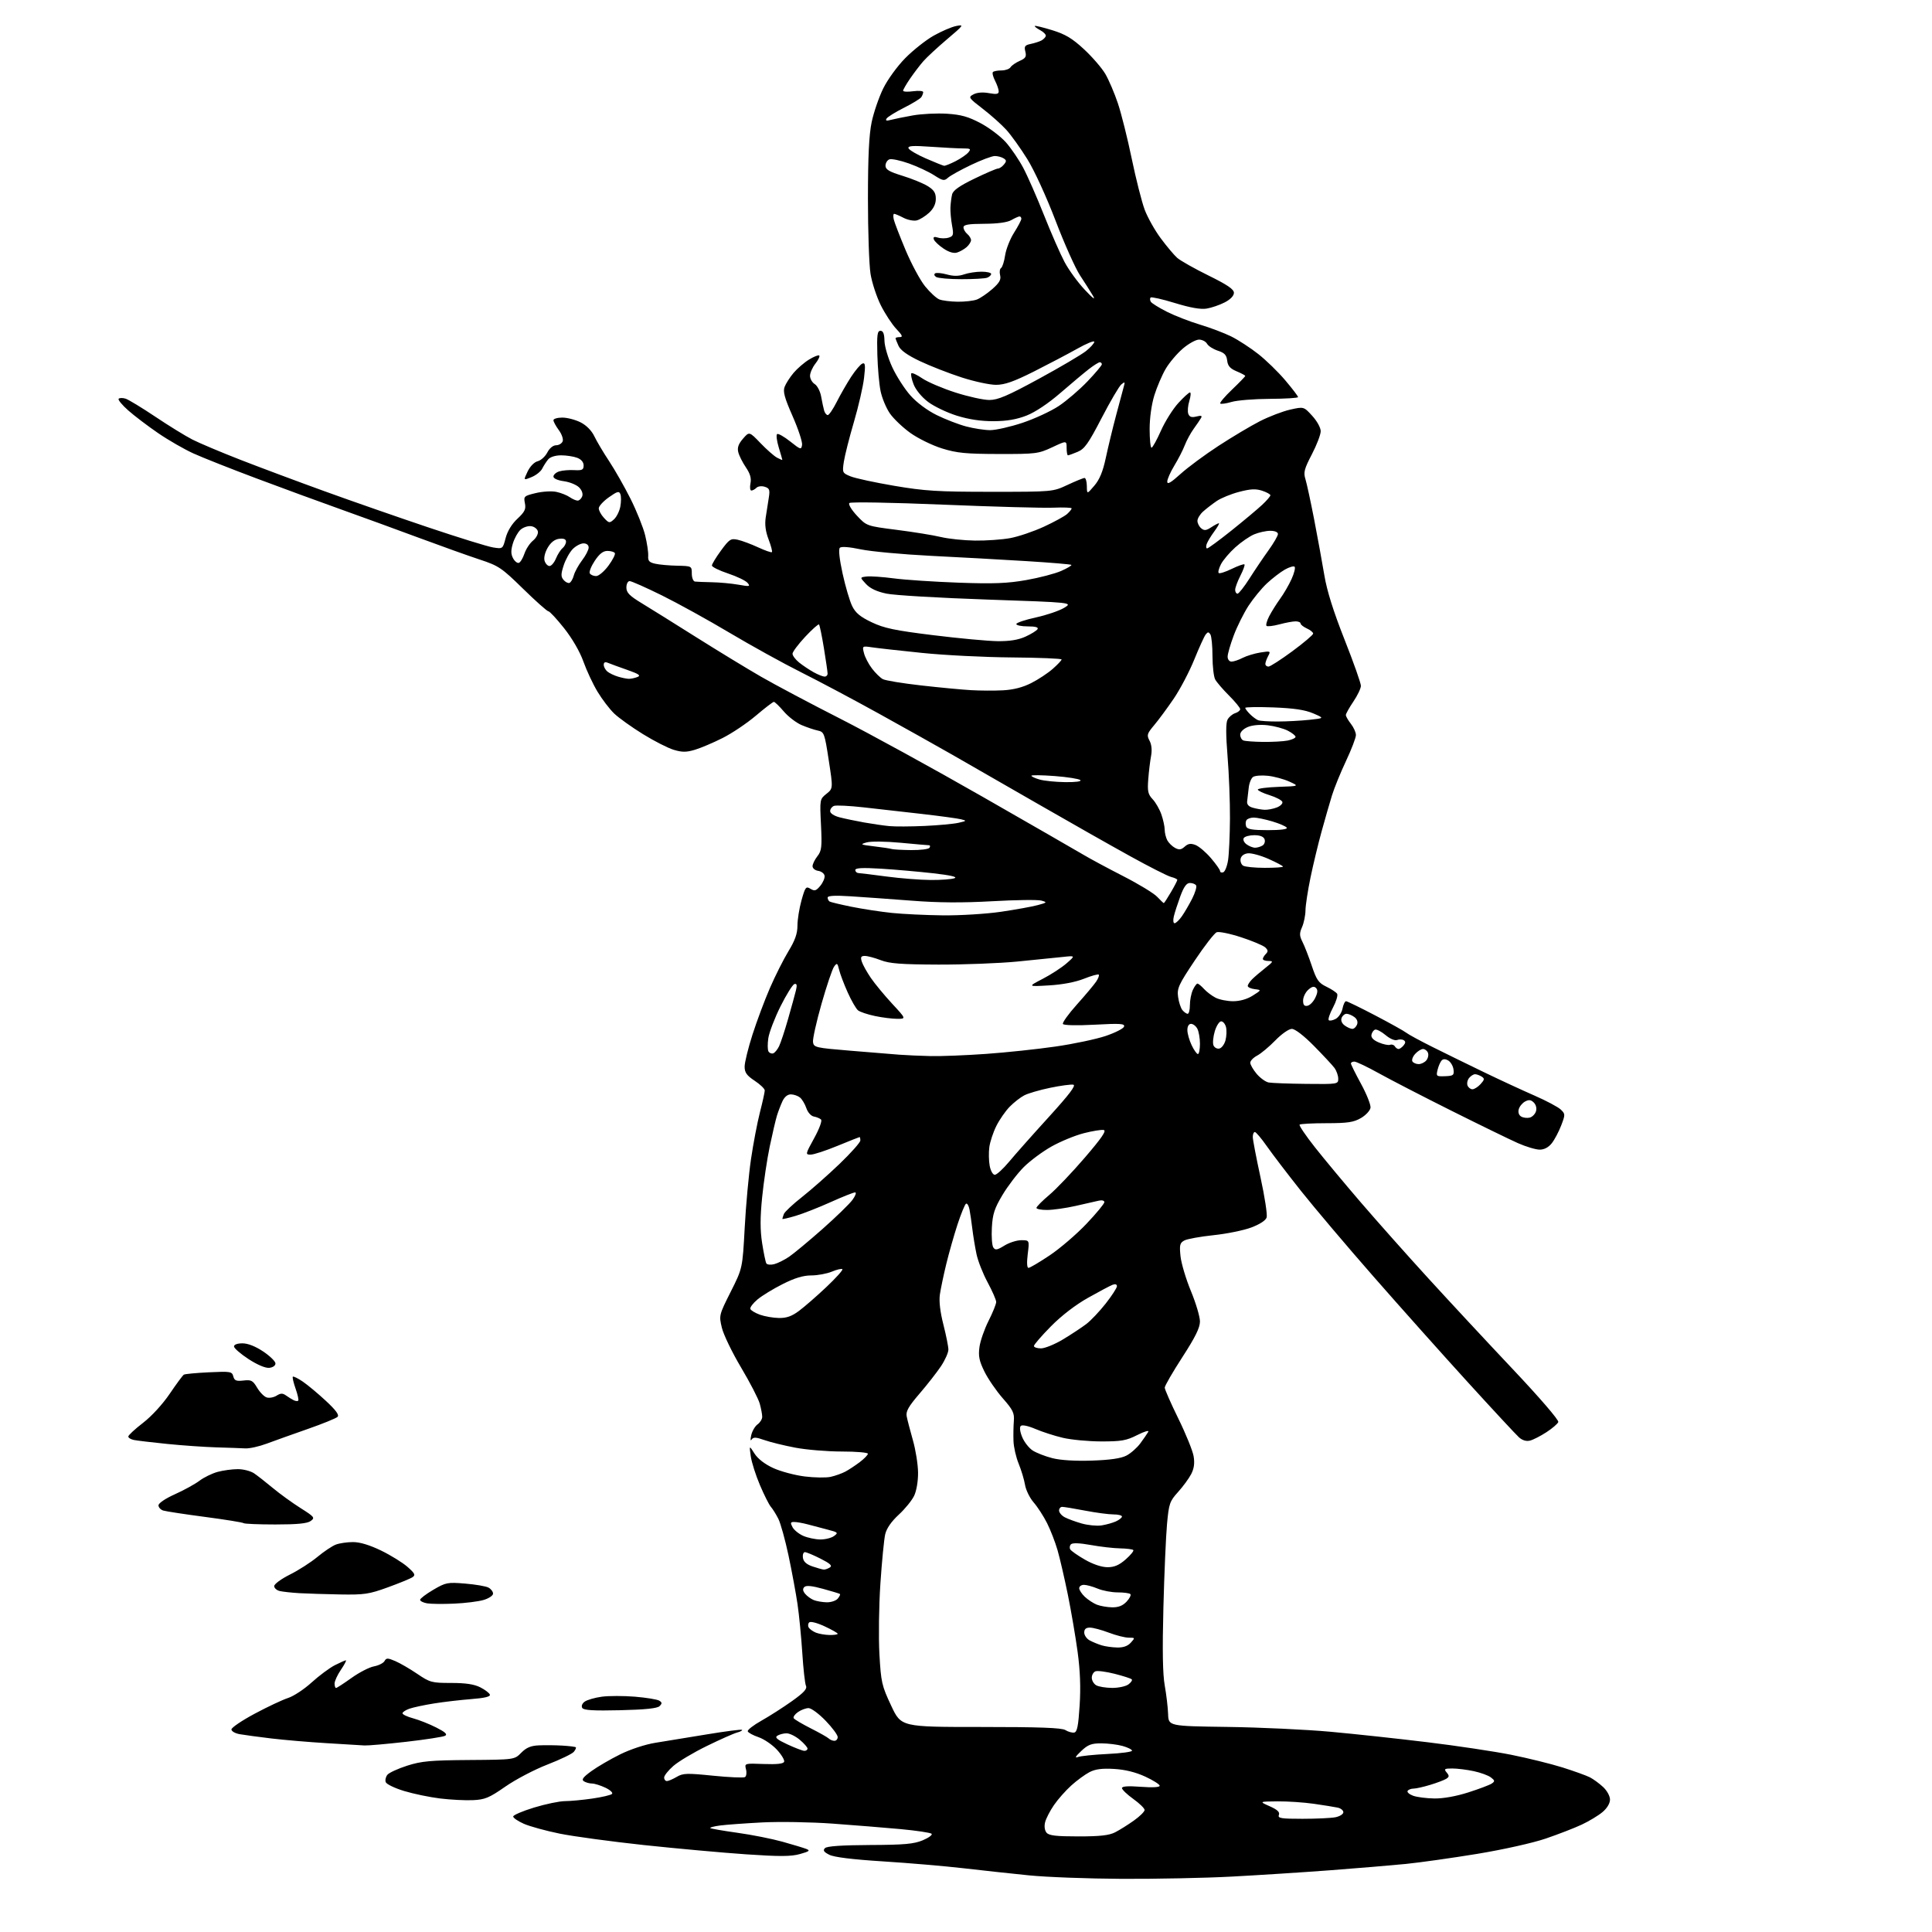 <?xml version="1.0" encoding="UTF-8" standalone="no"?>
<svg 
  version="1.1" 
  xmlns="http://www.w3.org/2000/svg" 
  xmlns:xlink="http://www.w3.org/1999/xlink" 
  xmlns:svg="http://www.w3.org/2000/svg"
  xmlns:rdf="http://www.w3.org/1999/02/22-rdf-syntax-ns#"
  xmlns:cc="http://creativecommons.org/ns#"
  xmlns:dc="http://purl.org/dc/elements/1.1/"
  viewBox="0 0 768 768"
  width="768"
  height="768"
>
<style>svg {background-color: white; }</style>"
<path stroke="none" fill="black" fill-rule="evenodd" d="M446.00,746.87C432.52,746.80 415.88,746.18 409.00,745.48C402.12,744.79 390.43,743.52 383.00,742.66C375.57,741.80 361.18,740.57 351.00,739.93C338.80,739.16 331.52,738.26 329.64,737.29C327.45,736.18 327.05,735.55 327.94,734.66C328.72,733.88 334.52,733.48 345.80,733.42C359.53,733.36 363.27,733.02 366.82,731.54C369.19,730.54 370.76,729.38 370.32,728.95C369.87,728.52 364.32,727.69 358.00,727.10C351.68,726.52 339.52,725.54 331.00,724.92C322.48,724.30 309.88,724.09 303.00,724.44C296.12,724.80 288.57,725.35 286.20,725.67C283.84,725.98 282.10,726.44 282.34,726.68C282.58,726.92 287.44,727.76 293.14,728.56C298.84,729.35 306.88,730.95 311.00,732.10C315.12,733.25 319.40,734.54 320.50,734.97C322.16,735.62 321.74,735.96 318.00,737.01C314.44,738.01 309.97,738.03 296.55,737.12C287.23,736.48 269.01,734.83 256.05,733.45C243.10,732.06 228.00,730.01 222.50,728.90C217.00,727.78 210.59,726.02 208.25,724.99C205.91,723.96 204.00,722.65 204.00,722.09C204.00,721.53 207.74,719.92 212.30,718.53C216.87,717.14 222.38,715.99 224.55,715.98C226.72,715.97 231.64,715.51 235.48,714.95C239.32,714.40 242.83,713.57 243.29,713.11C243.74,712.66 242.56,711.54 240.66,710.64C238.75,709.74 236.37,708.99 235.35,708.98C234.33,708.98 232.88,708.57 232.11,708.09C231.05,707.42 231.76,706.47 235.10,704.04C237.50,702.30 242.65,699.30 246.54,697.38C250.64,695.35 256.53,693.42 260.56,692.78C264.38,692.18 273.57,690.67 281.00,689.44C288.43,688.21 294.71,687.40 294.96,687.64C295.21,687.88 294.35,688.36 293.04,688.70C291.74,689.04 286.31,691.45 280.99,694.05C275.67,696.65 269.67,700.23 267.66,702.00C265.65,703.76 264.00,705.84 264.00,706.60C264.00,707.37 264.49,708.00 265.10,708.00C265.70,708.00 267.45,707.25 269.00,706.34C271.50,704.86 273.04,704.81 283.46,705.87C289.87,706.52 295.57,706.76 296.14,706.42C296.70,706.07 296.89,704.69 296.55,703.36C295.94,700.93 295.94,700.93 303.62,701.22C308.89,701.41 311.42,701.13 311.71,700.31C311.94,699.65 310.64,697.49 308.81,695.51C306.99,693.54 303.72,691.31 301.54,690.56C299.35,689.82 297.42,688.77 297.24,688.22C297.06,687.68 299.52,685.77 302.71,683.98C305.89,682.19 311.34,678.70 314.81,676.23C319.58,672.83 320.94,671.35 320.38,670.12C319.98,669.23 319.32,663.33 318.92,657.00C318.51,650.67 317.66,641.95 317.02,637.61C316.38,633.27 314.77,624.60 313.45,618.34C312.12,612.09 310.30,605.52 309.40,603.74C308.50,601.96 307.16,599.82 306.43,598.98C305.70,598.14 303.75,594.27 302.09,590.36C300.43,586.46 298.78,581.29 298.44,578.88C297.82,574.50 297.82,574.50 299.93,577.82C301.27,579.91 304.03,582.04 307.39,583.58C310.32,584.92 315.92,586.42 319.83,586.91C323.74,587.40 328.42,587.47 330.24,587.06C332.06,586.65 334.66,585.72 336.02,585.00C337.39,584.28 339.96,582.58 341.75,581.23C343.54,579.87 345.00,578.37 345.00,577.88C345.00,577.40 340.32,577.00 334.61,577.00C328.90,577.00 320.59,576.31 316.15,575.47C311.71,574.63 306.17,573.27 303.86,572.45C300.48,571.26 299.47,571.22 298.79,572.23C298.30,572.97 298.23,572.24 298.63,570.50C299.01,568.85 300.15,566.91 301.16,566.19C302.17,565.47 303.00,564.12 302.99,563.19C302.99,562.26 302.55,559.91 302.01,557.97C301.47,556.02 298.13,549.56 294.59,543.61C291.04,537.65 287.61,530.55 286.96,527.82C285.78,522.92 285.82,522.75 290.46,513.52C295.16,504.18 295.16,504.18 296.03,488.05C296.50,479.18 297.63,466.92 298.53,460.79C299.43,454.67 301.03,446.29 302.08,442.17C303.14,438.05 304.00,434.14 304.00,433.47C304.00,432.81 302.20,431.07 300.00,429.62C296.82,427.52 296.00,426.36 296.00,424.00C296.00,422.36 297.40,416.64 299.12,411.29C300.83,405.94 303.95,397.61 306.04,392.79C308.13,387.97 311.45,381.37 313.42,378.13C316.06,373.79 317.00,371.11 317.00,367.93C317.00,365.57 317.73,361.04 318.61,357.88C320.10,352.58 320.38,352.22 322.18,353.31C323.83,354.32 324.43,354.13 326.11,352.09C327.19,350.76 327.95,348.96 327.78,348.09C327.62,347.21 326.47,346.36 325.24,346.18C324.01,346.00 323.00,345.18 323.00,344.34C323.00,343.50 323.87,341.72 324.92,340.37C326.62,338.21 326.79,336.73 326.35,327.81C325.86,317.79 325.88,317.67 328.51,315.57C331.17,313.45 331.17,313.45 329.44,302.21C327.80,291.48 327.60,290.94 325.11,290.41C323.67,290.11 320.77,289.13 318.67,288.24C316.56,287.35 313.36,284.91 311.57,282.81C309.78,280.71 308.00,279.00 307.62,279.00C307.25,279.00 304.03,281.47 300.47,284.49C296.92,287.50 290.97,291.50 287.25,293.37C283.54,295.24 278.59,297.34 276.25,298.04C272.84,299.06 271.18,299.07 267.84,298.07C265.55,297.39 260.04,294.58 255.59,291.83C251.14,289.08 246.01,285.41 244.18,283.67C242.35,281.93 239.37,278.02 237.55,275.00C235.72,271.98 233.19,266.57 231.92,263.00C230.52,259.07 227.49,253.83 224.26,249.75C221.32,246.04 218.50,243.00 218.00,243.00C217.50,243.00 212.97,238.97 207.94,234.05C199.39,225.68 198.25,224.92 190.64,222.41C186.16,220.93 175.30,217.05 166.50,213.78C157.70,210.51 143.75,205.42 135.50,202.48C127.25,199.54 112.17,194.01 102.00,190.19C91.82,186.37 80.52,181.90 76.89,180.25C73.26,178.60 66.96,174.98 62.90,172.20C58.83,169.42 53.48,165.36 51.00,163.17C48.52,160.99 46.80,158.89 47.17,158.51C47.55,158.13 48.79,158.12 49.94,158.48C51.09,158.85 56.41,162.08 61.77,165.67C67.12,169.26 73.75,173.34 76.50,174.74C79.25,176.14 87.80,179.75 95.50,182.75C103.20,185.75 118.28,191.39 129.00,195.27C139.72,199.16 158.31,205.63 170.30,209.66C182.29,213.69 193.84,217.27 195.98,217.61C199.86,218.23 199.86,218.23 201.00,213.87C201.72,211.12 203.46,208.27 205.69,206.20C208.61,203.47 209.13,202.40 208.66,200.04C208.11,197.31 208.31,197.12 213.00,196.00C215.71,195.35 219.38,195.14 221.21,195.54C223.02,195.93 225.39,196.87 226.47,197.63C227.56,198.38 228.97,199.00 229.62,199.00C230.26,199.00 231.08,198.24 231.43,197.32C231.82,196.30 231.33,194.88 230.19,193.74C229.14,192.70 226.43,191.60 224.15,191.29C221.69,190.96 220.00,190.21 220.00,189.44C220.00,188.72 221.01,187.81 222.25,187.40C223.49,187.00 226.19,186.76 228.25,186.88C231.44,187.05 232.00,186.77 232.00,185.02C232.00,183.72 231.05,182.59 229.43,181.98C228.02,181.44 225.15,181.00 223.06,181.00C220.78,181.00 218.71,181.65 217.91,182.61C217.18,183.49 216.11,185.15 215.54,186.29C214.97,187.43 213.05,188.95 211.27,189.67C208.04,190.99 208.04,190.99 209.72,187.46C210.70,185.40 212.37,183.69 213.73,183.35C215.02,183.03 216.74,181.47 217.56,179.88C218.45,178.16 219.86,177.00 221.06,177.00C222.16,177.00 223.33,176.29 223.67,175.43C224.00,174.56 223.31,172.56 222.13,170.97C220.96,169.38 220.00,167.61 220.00,167.04C220.00,166.47 221.59,166.00 223.54,166.00C225.49,166.00 228.76,166.86 230.81,167.90C233.13,169.09 235.20,171.19 236.29,173.49C237.26,175.51 239.89,179.94 242.13,183.31C244.37,186.69 248.20,193.42 250.64,198.27C253.07,203.12 255.69,209.65 256.46,212.79C257.22,215.93 257.77,219.61 257.67,220.97C257.53,222.97 258.08,223.57 260.50,224.10C262.15,224.47 266.09,224.82 269.25,224.88C274.95,225.00 275.00,225.03 275.00,228.00C275.00,229.65 275.56,231.08 276.25,231.18C276.94,231.27 279.98,231.39 283.00,231.45C286.02,231.50 290.75,231.94 293.50,232.42C298.01,233.22 298.37,233.15 297.17,231.71C296.44,230.83 292.96,229.15 289.42,227.97C285.89,226.80 283.00,225.37 283.00,224.80C283.00,224.23 284.63,221.55 286.62,218.83C289.93,214.33 290.51,213.95 293.26,214.56C294.92,214.92 298.56,216.28 301.35,217.57C304.13,218.86 306.61,219.72 306.85,219.48C307.09,219.24 306.50,216.97 305.53,214.43C304.31,211.25 303.96,208.51 304.39,205.65C304.74,203.37 305.28,199.86 305.61,197.85C306.11,194.70 305.89,194.10 304.00,193.50C302.77,193.11 301.31,193.29 300.70,193.90C300.09,194.51 299.18,195.00 298.68,195.00C298.17,195.00 298.01,193.72 298.32,192.15C298.73,190.12 298.21,188.30 296.50,185.78C295.18,183.84 293.82,181.14 293.48,179.77C293.02,177.95 293.53,176.50 295.35,174.39C297.84,171.50 297.84,171.50 302.32,176.16C304.78,178.72 307.74,181.33 308.90,181.94C310.05,182.56 311.00,182.94 310.99,182.79C310.98,182.63 310.33,180.37 309.54,177.77C308.76,175.18 308.48,172.82 308.93,172.54C309.39,172.26 311.73,173.59 314.13,175.50C318.26,178.78 318.52,178.86 318.84,176.86C319.02,175.70 317.33,170.56 315.08,165.45C311.85,158.12 311.18,155.65 311.90,153.77C312.40,152.46 313.99,149.98 315.44,148.25C316.90,146.52 319.66,144.13 321.59,142.94C323.53,141.75 325.36,141.02 325.67,141.33C325.98,141.64 325.28,143.10 324.11,144.58C322.95,146.06 322.00,148.23 322.00,149.39C322.00,150.56 322.84,152.05 323.88,152.69C324.91,153.33 326.06,155.58 326.43,157.68C326.80,159.78 327.34,162.29 327.62,163.25C327.90,164.21 328.55,165.00 329.05,165.00C329.55,165.00 331.16,162.64 332.62,159.75C334.08,156.86 336.66,152.37 338.35,149.77C340.05,147.17 342.06,144.81 342.82,144.52C343.95,144.08 344.07,145.13 343.47,150.24C343.08,153.68 341.26,161.58 339.43,167.80C337.60,174.01 335.81,181.10 335.44,183.55C334.79,187.90 334.85,188.04 338.14,189.37C339.99,190.13 347.80,191.81 355.50,193.12C367.62,195.18 372.79,195.50 394.00,195.50C418.50,195.50 418.50,195.50 424.37,192.75C427.60,191.24 430.64,190.00 431.12,190.00C431.60,190.00 432.02,191.46 432.04,193.25C432.08,196.50 432.08,196.50 435.01,193.07C437.10,190.63 438.41,187.46 439.56,182.07C440.45,177.91 442.30,170.22 443.69,165.00C445.07,159.78 446.46,154.60 446.77,153.50C447.27,151.77 447.13,151.68 445.76,152.80C444.88,153.52 441.35,159.54 437.91,166.18C432.65,176.33 431.13,178.47 428.36,179.62C426.55,180.38 424.82,181.00 424.53,181.00C424.24,181.00 424.00,179.67 424.00,178.06C424.00,175.11 424.00,175.11 418.25,177.81C412.77,180.37 411.78,180.50 397.00,180.47C383.94,180.44 380.39,180.10 374.46,178.26C370.59,177.05 364.94,174.29 361.91,172.12C358.87,169.95 355.19,166.44 353.73,164.33C352.28,162.23 350.62,158.25 350.05,155.50C349.48,152.75 348.90,146.22 348.76,141.00C348.54,133.11 348.75,131.50 350.00,131.50C351.07,131.50 351.53,132.65 351.59,135.50C351.64,137.70 353.04,142.43 354.70,146.00C356.36,149.57 359.60,154.62 361.91,157.21C364.42,160.03 368.61,163.16 372.35,165.00C375.78,166.69 381.05,168.73 384.05,169.52C387.05,170.32 391.34,170.98 393.59,170.99C395.84,170.99 401.62,169.68 406.44,168.08C411.26,166.47 417.74,163.47 420.85,161.41C423.96,159.35 429.09,154.95 432.25,151.65C435.41,148.34 438.00,145.26 438.00,144.82C438.00,144.37 437.63,144.00 437.18,144.00C436.73,144.00 434.76,145.24 432.81,146.75C430.86,148.26 425.78,152.53 421.51,156.22C416.76,160.34 411.57,163.81 408.13,165.17C404.15,166.73 400.31,167.40 395.00,167.43C389.93,167.45 385.17,166.74 380.32,165.23C376.37,163.99 371.20,161.51 368.85,159.71C366.33,157.79 363.98,154.91 363.14,152.70C362.35,150.64 361.97,148.70 362.28,148.39C362.59,148.08 364.57,149.00 366.67,150.44C368.78,151.87 374.67,154.39 379.76,156.02C384.86,157.66 390.93,159.00 393.26,159.00C396.69,159.00 400.47,157.38 412.95,150.59C421.44,145.97 429.88,141.00 431.70,139.55C433.51,138.10 435.00,136.44 435.00,135.87C435.00,135.29 431.96,136.52 428.25,138.61C424.54,140.69 416.77,144.77 411.00,147.68C403.01,151.69 399.42,152.96 395.96,152.98C393.46,152.99 387.28,151.66 382.22,150.02C377.16,148.38 369.72,145.47 365.69,143.56C360.71,141.19 357.98,139.25 357.18,137.49C356.53,136.07 356.00,134.70 356.00,134.45C356.00,134.20 356.76,134.00 357.70,134.00C359.00,134.00 358.69,133.26 356.30,130.75C354.60,128.96 351.83,124.73 350.14,121.36C348.46,117.98 346.61,112.35 346.05,108.86C345.48,105.36 345.02,91.93 345.02,79.00C345.03,62.14 345.45,53.52 346.51,48.50C347.32,44.65 349.39,38.65 351.09,35.17C352.83,31.63 356.69,26.32 359.85,23.11C362.96,19.96 368.03,15.94 371.12,14.19C374.21,12.44 378.26,10.70 380.12,10.33C383.32,9.69 383.13,9.97 376.50,15.58C372.65,18.84 368.38,22.80 367.00,24.38C365.62,25.97 363.26,29.07 361.75,31.28C360.24,33.49 359.00,35.64 359.00,36.06C359.00,36.47 360.80,36.57 363.00,36.27C365.20,35.98 366.99,36.13 366.98,36.62C366.98,37.10 366.64,38.00 366.23,38.62C365.83,39.24 362.72,41.14 359.32,42.85C355.93,44.56 352.82,46.49 352.42,47.14C351.90,47.97 352.38,48.13 354.09,47.66C355.42,47.31 359.37,46.50 362.87,45.88C366.38,45.26 372.47,44.96 376.43,45.21C382.09,45.58 384.94,46.38 389.88,49.01C393.32,50.85 397.84,54.28 399.91,56.63C401.98,58.99 405.06,63.52 406.75,66.71C408.45,69.89 412.16,78.35 415.00,85.50C417.84,92.65 421.52,101.05 423.18,104.16C424.83,107.28 428.44,112.23 431.19,115.16C434.53,118.72 435.61,119.50 434.43,117.50C433.45,115.85 431.15,112.23 429.32,109.45C427.48,106.67 423.10,96.88 419.59,87.69C415.95,78.18 411.12,67.65 408.37,63.25C405.72,58.99 401.99,53.78 400.07,51.65C398.15,49.53 393.92,45.75 390.67,43.25C384.95,38.84 384.83,38.66 386.99,37.50C388.39,36.76 390.68,36.57 393.11,37.02C396.13,37.57 397.00,37.42 397.00,36.32C397.00,35.54 396.34,33.63 395.54,32.08C394.74,30.52 394.36,28.97 394.71,28.63C395.05,28.28 396.59,28.00 398.12,28.00C399.65,28.00 401.26,27.43 401.70,26.73C402.14,26.03 403.78,24.89 405.35,24.20C407.70,23.17 408.10,22.52 407.59,20.50C407.07,18.41 407.39,17.96 409.74,17.46C411.26,17.14 413.15,16.54 413.94,16.12C414.73,15.70 415.53,14.91 415.71,14.36C415.90,13.81 414.91,12.76 413.52,12.01C412.14,11.27 411.16,10.51 411.35,10.32C411.54,10.13 414.68,10.89 418.33,12.02C423.51,13.62 426.26,15.27 430.91,19.58C434.18,22.61 438.00,27.03 439.39,29.40C440.78,31.78 443.03,37.05 444.39,41.11C445.75,45.17 448.23,55.07 449.89,63.11C451.56,71.15 453.87,80.25 455.02,83.34C456.18,86.42 459.05,91.55 461.41,94.72C463.77,97.90 466.71,101.40 467.95,102.50C469.19,103.60 474.77,106.75 480.35,109.50C487.91,113.22 490.50,114.99 490.50,116.40C490.50,117.58 489.11,119.03 486.85,120.20C484.84,121.24 481.60,122.35 479.66,122.67C477.26,123.06 473.19,122.34 467.05,120.46C462.07,118.93 457.72,117.95 457.39,118.27C457.07,118.60 457.10,119.36 457.47,119.96C457.84,120.55 460.72,122.34 463.86,123.93C467.00,125.51 472.93,127.82 477.04,129.05C481.14,130.28 486.75,132.41 489.50,133.78C492.25,135.15 497.04,138.27 500.15,140.71C503.26,143.15 508.10,147.85 510.90,151.17C513.71,154.48 516.00,157.49 516.00,157.85C516.00,158.21 510.94,158.52 504.75,158.55C498.56,158.58 491.73,159.13 489.56,159.78C487.39,160.42 485.37,160.70 485.07,160.40C484.77,160.10 486.88,157.61 489.76,154.86C492.64,152.11 495.00,149.67 495.00,149.44C495.00,149.21 493.46,148.38 491.57,147.60C488.99,146.51 488.07,145.47 487.82,143.33C487.57,141.12 486.76,140.26 484.13,139.41C482.28,138.81 480.34,137.57 479.83,136.66C479.32,135.75 477.88,135.00 476.63,135.00C475.38,135.00 472.48,136.61 470.17,138.58C467.87,140.56 464.81,144.17 463.38,146.62C461.94,149.07 459.92,153.80 458.88,157.12C457.75,160.76 457.00,166.14 457.00,170.59C457.00,174.67 457.34,177.99 457.75,177.97C458.16,177.96 459.84,174.92 461.49,171.22C463.13,167.53 466.23,162.59 468.37,160.25C470.50,157.91 472.61,156.00 473.03,156.00C473.46,156.00 473.34,157.54 472.77,159.41C472.19,161.29 472.01,163.59 472.37,164.52C472.85,165.77 473.69,166.04 475.59,165.57C477.54,165.08 477.98,165.24 477.40,166.21C476.99,166.92 475.67,168.85 474.48,170.50C473.29,172.15 471.71,175.07 470.96,177.00C470.22,178.93 468.35,182.57 466.80,185.11C465.26,187.65 464.00,190.50 464.00,191.45C464.00,192.71 465.43,191.89 469.25,188.43C472.14,185.81 478.93,180.79 484.34,177.26C489.75,173.73 497.17,169.31 500.82,167.44C504.48,165.57 509.90,163.50 512.87,162.83C518.27,161.62 518.27,161.62 521.63,165.30C523.53,167.37 525.00,170.03 525.00,171.41C525.00,172.76 523.42,176.89 521.48,180.61C518.47,186.38 518.10,187.80 518.92,190.43C519.45,192.12 521.01,199.35 522.40,206.50C523.78,213.65 525.60,223.61 526.44,228.63C527.47,234.86 530.04,243.02 534.48,254.26C538.07,263.33 540.99,271.60 540.98,272.63C540.97,273.66 539.62,276.48 537.98,278.90C536.34,281.32 535.00,283.72 535.00,284.24C535.00,284.76 535.90,286.33 537.00,287.73C538.10,289.13 539.00,291.14 539.00,292.20C539.00,293.26 537.23,297.89 535.06,302.50C532.89,307.11 530.38,313.27 529.48,316.19C528.58,319.11 526.72,325.55 525.36,330.50C523.99,335.45 522.01,343.71 520.94,348.86C519.87,354.01 518.98,359.86 518.95,361.86C518.93,363.86 518.32,366.85 517.60,368.50C516.49,371.03 516.52,371.96 517.78,374.47C518.61,376.11 520.27,380.38 521.47,383.97C523.35,389.57 524.17,390.74 527.25,392.22C529.23,393.17 531.15,394.44 531.53,395.04C531.90,395.65 531.16,398.11 529.88,400.52C528.60,402.92 527.85,405.18 528.19,405.53C528.54,405.88 529.78,405.65 530.95,405.03C532.12,404.40 533.34,402.57 533.66,400.95C533.98,399.33 534.62,398.00 535.07,398.00C535.52,398.00 540.75,400.55 546.69,403.66C552.64,406.77 558.17,409.86 559.00,410.52C559.83,411.19 564.55,413.75 569.50,416.22C574.45,418.69 583.67,423.21 590.00,426.26C596.33,429.32 605.33,433.48 610.00,435.52C614.67,437.56 619.36,440.05 620.41,441.05C622.25,442.81 622.26,443.04 620.60,447.38C619.65,449.86 617.97,453.04 616.87,454.44C615.56,456.10 613.87,457.00 612.05,457.00C610.51,457.00 606.62,455.84 603.41,454.42C600.21,453.00 588.34,447.22 577.04,441.57C565.74,435.92 552.73,429.21 548.13,426.65C543.52,424.09 539.14,422.00 538.38,422.00C537.62,422.00 537.01,422.34 537.01,422.75C537.02,423.16 538.84,426.83 541.06,430.90C543.28,434.98 544.96,439.23 544.80,440.35C544.63,441.48 542.93,443.32 541.00,444.44C538.11,446.12 535.74,446.48 527.33,446.49C521.74,446.49 516.92,446.75 516.61,447.06C516.30,447.37 519.04,451.42 522.70,456.06C526.36,460.70 534.57,470.56 540.93,477.96C547.29,485.36 559.29,498.86 567.60,507.96C575.90,517.06 591.08,533.38 601.32,544.23C612.02,555.56 619.74,564.52 619.45,565.28C619.17,566.00 617.04,567.82 614.72,569.33C612.40,570.84 609.47,572.34 608.21,572.66C606.73,573.03 605.18,572.57 603.83,571.37C602.68,570.34 593.54,560.50 583.52,549.50C573.50,538.50 556.63,519.60 546.03,507.50C535.43,495.40 522.43,480.04 517.13,473.37C511.83,466.69 505.73,458.70 503.58,455.62C501.42,452.53 499.28,450.00 498.83,450.00C498.37,450.00 498.00,450.88 498.00,451.95C498.00,453.03 499.38,460.23 501.06,467.97C502.75,475.70 503.85,482.90 503.51,483.96C503.13,485.15 500.77,486.69 497.37,487.96C494.33,489.10 487.57,490.47 482.36,491.01C477.14,491.56 471.94,492.50 470.81,493.10C469.01,494.07 468.81,494.88 469.27,499.36C469.57,502.19 471.42,508.41 473.40,513.20C475.38,517.98 477.00,523.42 477.00,525.29C477.00,527.80 475.17,531.51 470.00,539.50C466.15,545.45 463.00,550.89 463.00,551.60C463.00,552.30 465.43,557.84 468.40,563.89C471.38,569.95 474.11,576.69 474.48,578.86C474.95,581.65 474.66,583.75 473.52,585.97C472.62,587.70 470.27,590.91 468.30,593.09C464.97,596.77 464.66,597.69 463.91,605.78C463.47,610.58 462.82,625.52 462.47,639.00C462.03,655.96 462.19,665.50 463.00,670.00C463.64,673.58 464.24,678.67 464.34,681.33C464.50,686.16 464.50,686.16 488.00,686.48C500.93,686.66 519.38,687.53 529.00,688.41C538.62,689.29 555.95,691.16 567.50,692.57C579.05,693.97 593.97,696.21 600.66,697.54C607.34,698.88 616.57,701.16 621.16,702.60C625.75,704.05 630.62,705.81 632.00,706.51C633.38,707.22 635.74,708.95 637.25,710.35C638.81,711.80 640.00,713.97 640.00,715.36C640.00,716.86 638.84,718.80 637.02,720.33C635.38,721.71 631.67,723.95 628.77,725.31C625.87,726.67 619.44,729.16 614.48,730.85C609.37,732.60 597.58,735.23 587.28,736.93C577.28,738.57 564.47,740.38 558.80,740.95C553.14,741.51 539.50,742.65 528.50,743.48C517.50,744.30 499.95,745.43 489.50,745.98C479.05,746.54 459.48,746.93 446.00,746.87zM428.67,730.00C437.29,730.00 440.89,729.60 443.30,728.36C445.06,727.46 448.41,725.36 450.75,723.69C453.09,722.03 455.00,720.14 455.00,719.50C455.00,718.86 452.98,716.88 450.50,715.11C448.02,713.33 446.00,711.39 446.00,710.79C446.00,710.06 448.44,709.90 453.50,710.28C458.11,710.63 461.00,710.47 461.00,709.87C461.00,709.33 458.41,707.69 455.25,706.23C451.45,704.48 447.26,703.44 442.90,703.18C438.09,702.90 435.43,703.24 433.09,704.45C431.33,705.37 428.07,707.75 425.86,709.75C423.64,711.75 420.54,715.25 418.97,717.54C417.40,719.82 415.81,722.89 415.45,724.36C415.04,725.96 415.27,727.62 416.01,728.51C416.97,729.67 419.78,730.00 428.67,730.00zM517.77,723.00C523.26,723.00 529.16,722.72 530.88,722.38C532.59,722.03 534.00,721.14 534.00,720.39C534.00,719.65 532.99,718.82 531.75,718.56C530.51,718.29 526.26,717.61 522.31,717.04C518.35,716.47 511.83,716.03 507.81,716.07C500.50,716.14 500.50,716.14 504.74,718.02C507.78,719.38 508.81,720.34 508.38,721.45C507.87,722.79 509.17,723.00 517.77,723.00zM188.00,715.59C184.97,715.73 179.12,715.43 175.00,714.93C170.88,714.43 164.44,713.10 160.70,711.97C156.96,710.84 153.65,709.25 153.34,708.44C153.03,707.64 153.33,706.31 154.01,705.49C154.69,704.67 158.22,703.05 161.87,701.88C167.53,700.07 171.14,699.74 186.50,699.63C204.50,699.50 204.50,699.50 207.20,696.75C209.22,694.70 211.00,693.95 214.20,693.81C216.57,693.70 220.75,693.74 223.50,693.90C226.25,694.06 228.68,694.36 228.89,694.57C229.11,694.78 228.75,695.60 228.09,696.39C227.43,697.19 222.71,699.46 217.60,701.44C212.48,703.42 204.97,707.36 200.90,710.19C194.45,714.68 192.80,715.37 188.00,715.59zM570.20,714.92C573.72,714.97 578.87,714.05 583.70,712.50C587.99,711.13 592.17,709.55 593.00,708.98C594.30,708.09 594.26,707.78 592.64,706.54C591.62,705.76 588.56,704.64 585.84,704.06C583.12,703.48 579.29,703.00 577.33,703.00C574.19,703.00 573.91,703.19 575.06,704.58C576.15,705.88 576.13,706.31 574.94,707.08C574.15,707.59 571.28,708.68 568.57,709.50C565.86,710.33 562.85,711.00 561.88,711.00C560.91,711.00 559.86,711.41 559.55,711.91C559.24,712.42 560.23,713.28 561.74,713.84C563.26,714.39 567.06,714.88 570.20,714.92zM428.50,698.44C429.60,698.03 434.89,697.49 440.25,697.23C445.61,696.98 450.00,696.39 450.00,695.93C450.00,695.47 448.31,694.63 446.25,694.05C444.19,693.48 440.37,693.01 437.77,693.01C433.84,693.00 432.47,693.53 429.77,696.09C427.50,698.23 427.12,698.96 428.50,698.44zM319.75,695.99C320.44,696.00 321.00,695.59 321.00,695.09C321.00,694.59 319.62,693.01 317.92,691.59C316.23,690.17 313.87,689.01 312.67,689.02C311.48,689.02 309.84,689.45 309.03,689.96C307.90,690.67 308.83,691.48 313.03,693.43C316.04,694.83 319.06,695.98 319.75,695.99zM144.90,693.85C143.58,693.77 136.83,693.36 129.90,692.94C122.97,692.53 113.07,691.68 107.90,691.07C102.73,690.45 97.04,689.68 95.25,689.36C93.46,689.04 92.00,688.19 92.00,687.48C92.00,686.76 96.16,683.94 101.25,681.22C106.34,678.49 112.30,675.69 114.50,674.98C116.70,674.28 120.92,671.50 123.88,668.80C126.84,666.11 130.99,663.03 133.09,661.95C135.20,660.88 137.18,660.00 137.50,660.00C137.81,660.00 136.93,661.68 135.54,663.73C134.14,665.78 133.00,668.26 133.00,669.23C133.00,670.20 133.26,671.00 133.58,671.00C133.89,671.00 136.65,669.21 139.71,667.02C142.77,664.83 146.79,662.75 148.65,662.41C150.51,662.06 152.40,661.11 152.85,660.30C153.57,659.02 154.09,659.02 157.09,660.29C158.96,661.09 162.91,663.37 165.85,665.37C170.92,668.81 171.63,669.00 179.35,669.00C185.13,669.00 188.50,669.51 190.94,670.75C192.83,671.71 194.54,673.02 194.74,673.66C194.99,674.44 192.54,675.02 187.30,675.42C183.01,675.76 176.36,676.53 172.52,677.15C168.68,677.76 164.30,678.70 162.77,679.23C161.25,679.76 160.00,680.58 160.00,681.06C160.00,681.53 161.90,682.44 164.23,683.06C166.56,683.69 170.69,685.33 173.41,686.71C177.01,688.53 177.97,689.43 176.93,690.00C176.14,690.44 169.16,691.51 161.40,692.40C153.65,693.28 146.22,693.93 144.90,693.85zM331.70,692.00C332.42,692.00 333.00,691.32 333.00,690.50C333.00,689.67 330.83,686.74 328.18,684.00C325.53,681.25 322.49,679.00 321.41,679.00C320.33,679.00 318.44,679.71 317.21,680.57C315.97,681.43 315.21,682.53 315.51,683.02C315.81,683.50 318.86,685.31 322.28,687.04C325.70,688.76 328.93,690.59 329.45,691.09C329.97,691.59 330.98,692.00 331.70,692.00zM427.00,688.72C428.17,688.53 428.65,686.18 429.17,677.99C429.64,670.78 429.38,664.09 428.36,656.58C427.54,650.57 425.79,640.33 424.47,633.83C423.14,627.32 421.31,619.41 420.40,616.25C419.49,613.09 417.62,608.25 416.24,605.50C414.86,602.75 412.47,599.05 410.92,597.27C409.37,595.50 407.82,592.35 407.47,590.27C407.13,588.20 405.99,584.41 404.94,581.85C403.89,579.30 402.96,575.25 402.88,572.85C402.79,570.46 402.86,566.85 403.02,564.84C403.27,561.71 402.65,560.42 398.62,555.84C396.04,552.90 392.76,548.12 391.33,545.22C389.24,540.97 388.86,539.07 389.35,535.48C389.68,533.03 391.32,528.33 392.98,525.04C394.64,521.75 396.00,518.38 396.00,517.56C396.00,516.74 394.47,513.24 392.61,509.78C390.74,506.33 388.74,501.25 388.17,498.50C387.59,495.75 386.85,491.25 386.52,488.50C386.19,485.75 385.68,482.26 385.38,480.74C385.08,479.22 384.46,478.22 384.00,478.50C383.54,478.79 382.02,482.50 380.62,486.76C379.23,491.02 377.22,498.10 376.15,502.50C375.08,506.90 373.94,512.36 373.61,514.62C373.23,517.28 373.73,521.52 375.01,526.53C376.10,530.82 377.00,535.30 377.00,536.49C377.00,537.68 375.68,540.65 374.06,543.08C372.44,545.51 368.60,550.42 365.52,554.00C361.14,559.10 360.04,561.04 360.42,563.00C360.68,564.38 361.80,568.65 362.89,572.50C363.99,576.35 364.91,582.13 364.94,585.35C364.98,588.75 364.33,592.61 363.40,594.56C362.53,596.41 359.77,599.81 357.27,602.11C354.32,604.83 352.43,607.56 351.88,609.90C351.42,611.88 350.56,620.70 349.97,629.50C349.38,638.30 349.21,650.90 349.58,657.50C350.21,668.72 350.51,670.06 354.24,678.00C358.22,686.50 358.22,686.50 389.86,686.50C413.19,686.50 422.03,686.82 423.50,687.73C424.60,688.41 426.18,688.86 427.00,688.72zM246.57,679.84C235.91,680.09 232.03,679.86 231.46,678.94C231.01,678.20 231.40,677.18 232.42,676.43C233.38,675.74 236.42,674.85 239.19,674.47C241.96,674.09 247.91,674.09 252.42,674.46C256.93,674.84 261.27,675.55 262.05,676.03C263.22,676.75 263.25,677.15 262.19,678.21C261.29,679.11 256.56,679.60 246.57,679.84zM442.06,670.97C444.57,670.99 447.49,670.36 448.56,669.58C449.62,668.80 450.22,667.89 449.88,667.55C449.54,667.21 446.49,666.23 443.11,665.37C439.72,664.51 436.28,664.06 435.47,664.37C434.66,664.68 434.00,665.83 434.00,666.92C434.00,668.01 434.79,669.36 435.75,669.92C436.71,670.48 439.55,670.95 442.06,670.97zM444.10,654.91C446.50,654.97 448.29,654.34 449.50,653.00C451.27,651.05 451.25,651.00 448.67,651.00C447.21,651.00 443.65,650.10 440.76,649.00C437.87,647.90 434.49,647.00 433.25,647.00C431.68,647.00 431.00,647.59 431.00,648.96C431.00,650.05 431.99,651.46 433.19,652.10C434.40,652.75 436.53,653.62 437.94,654.05C439.35,654.48 442.12,654.87 444.10,654.91zM329.75,649.94C331.54,649.97 333.00,649.75 333.00,649.45C333.00,649.15 330.65,647.82 327.77,646.48C324.75,645.08 322.17,644.43 321.66,644.94C321.17,645.43 321.10,646.35 321.49,646.98C321.88,647.62 323.17,648.53 324.35,649.01C325.53,649.48 327.96,649.90 329.75,649.94zM442.08,638.94C444.58,638.98 446.31,638.30 447.83,636.68C449.04,635.40 449.71,634.05 449.34,633.68C448.97,633.30 446.70,633.00 444.30,633.00C441.90,633.00 438.32,632.33 436.35,631.50C434.37,630.67 431.91,630.00 430.88,630.00C429.85,630.00 429.00,630.60 429.00,631.33C429.00,632.05 430.01,633.60 431.25,634.77C432.49,635.93 434.63,637.33 436.00,637.88C437.38,638.42 440.11,638.90 442.08,638.94zM180.50,637.47C176.10,637.67 171.26,637.61 169.75,637.35C168.24,637.08 167.00,636.46 167.00,635.95C167.00,635.45 169.36,633.66 172.25,631.96C177.22,629.05 177.90,628.92 184.92,629.50C189.01,629.84 193.17,630.55 194.17,631.09C195.18,631.63 196.00,632.71 196.00,633.49C196.00,634.27 194.31,635.40 192.25,636.01C190.19,636.62 184.90,637.28 180.50,637.47zM328.63,636.94C330.35,636.97 332.32,636.31 333.02,635.48C333.72,634.64 334.11,633.81 333.89,633.64C333.68,633.46 330.64,632.54 327.13,631.58C322.72,630.37 320.45,630.15 319.73,630.87C319.00,631.60 319.11,632.42 320.06,633.57C320.81,634.48 322.35,635.59 323.47,636.05C324.58,636.50 326.91,636.90 328.63,636.94zM135.20,633.82C129.31,633.71 122.03,633.48 119.00,633.31C115.97,633.13 112.49,632.75 111.25,632.47C110.01,632.19 109.00,631.30 109.00,630.50C109.00,629.69 111.81,627.63 115.25,625.91C118.69,624.20 123.60,621.04 126.17,618.90C128.75,616.76 132.04,614.56 133.49,614.00C134.94,613.45 138.03,613.00 140.34,613.00C143.10,613.00 146.97,614.18 151.53,616.39C155.36,618.26 160.07,621.17 162.00,622.87C164.92,625.44 165.25,626.11 164.00,626.95C163.18,627.51 158.76,629.32 154.20,630.98C146.70,633.71 144.86,633.98 135.20,633.82zM327.50,623.93C328.05,623.95 329.13,623.57 329.90,623.08C330.96,622.41 330.02,621.54 326.19,619.60C323.37,618.17 320.57,617.00 319.96,617.00C319.36,617.00 319.00,618.01 319.18,619.25C319.40,620.80 320.59,621.87 323.00,622.69C324.93,623.35 326.95,623.91 327.50,623.93zM440.22,622.99C442.96,623.00 444.86,622.18 447.50,619.87C449.46,618.14 450.81,616.48 450.50,616.16C450.19,615.85 447.81,615.55 445.21,615.50C442.62,615.45 437.39,614.85 433.59,614.16C429.20,613.37 426.34,613.26 425.73,613.87C425.20,614.40 425.08,615.32 425.46,615.93C425.84,616.54 428.47,618.38 431.32,620.01C434.49,621.83 437.94,622.98 440.22,622.99zM326.06,611.96C328.02,611.98 330.48,611.37 331.53,610.60C333.32,609.29 333.14,609.12 328.97,608.04C326.51,607.40 322.93,606.45 321.00,605.94C319.07,605.43 316.70,605.01 315.71,605.01C314.22,605.00 314.11,605.33 315.04,607.08C315.66,608.23 317.58,609.78 319.33,610.54C321.07,611.30 324.10,611.94 326.06,611.96zM437.84,606.38C439.68,606.10 442.26,605.38 443.59,604.78C444.92,604.17 446.00,603.30 446.00,602.84C446.00,602.38 444.46,602.00 442.59,602.00C440.71,602.00 435.65,601.33 431.34,600.50C427.03,599.68 422.94,599.00 422.25,599.00C421.56,599.00 421.00,599.66 421.00,600.46C421.00,601.27 422.01,602.47 423.24,603.13C424.48,603.79 427.52,604.91 429.99,605.61C432.47,606.31 436.00,606.66 437.84,606.38zM109.48,606.00C102.80,606.00 97.10,605.76 96.81,605.47C96.52,605.19 89.64,604.07 81.52,603.00C73.40,601.93 65.91,600.79 64.88,600.46C63.84,600.13 63.00,599.20 63.00,598.39C63.00,597.54 65.77,595.67 69.53,593.99C73.12,592.38 77.51,589.96 79.28,588.63C81.05,587.29 84.30,585.70 86.50,585.10C88.70,584.50 92.31,584.01 94.53,584.01C96.74,584.00 99.67,584.76 101.03,585.69C102.39,586.62 105.75,589.25 108.50,591.54C111.25,593.83 116.18,597.40 119.45,599.47C125.01,602.98 125.28,603.32 123.51,604.62C122.14,605.61 118.24,606.00 109.48,606.00zM434.05,580.61C441.25,580.37 445.60,579.74 447.75,578.63C449.48,577.74 451.98,575.54 453.30,573.75C454.62,571.96 456.04,569.91 456.45,569.18C456.87,568.45 454.94,569.01 452.13,570.43C447.77,572.65 445.79,573.00 437.78,572.99C432.68,572.98 425.80,572.33 422.49,571.55C419.19,570.77 414.27,569.19 411.58,568.03C408.65,566.78 406.30,566.30 405.77,566.83C405.23,567.37 405.46,569.17 406.35,571.29C407.16,573.25 409.03,575.63 410.48,576.58C411.94,577.53 415.46,578.91 418.32,579.64C421.57,580.47 427.43,580.83 434.05,580.61zM97.50,575.76C95.85,575.67 90.67,575.48 86.00,575.35C81.33,575.21 72.55,574.60 66.50,573.99C60.45,573.38 54.49,572.67 53.25,572.42C52.01,572.17 51.00,571.55 51.00,571.04C51.00,570.53 53.62,568.10 56.83,565.63C60.25,563.00 64.65,558.20 67.47,554.04C70.11,550.14 72.64,546.72 73.08,546.45C73.53,546.17 78.01,545.75 83.05,545.51C91.64,545.10 92.24,545.20 92.74,547.13C93.19,548.82 93.90,549.11 96.78,548.78C99.87,548.42 100.51,548.76 102.22,551.64C103.28,553.44 104.98,555.18 106.01,555.50C107.04,555.83 108.80,555.51 109.94,554.80C111.60,553.77 112.35,553.76 113.75,554.76C114.71,555.45 116.08,556.29 116.79,556.63C117.50,556.97 118.30,557.04 118.55,556.78C118.81,556.52 118.34,554.37 117.50,552.00C116.66,549.63 116.17,547.49 116.41,547.26C116.65,547.02 118.44,547.90 120.38,549.22C122.33,550.55 126.46,554.00 129.58,556.90C133.56,560.60 134.92,562.48 134.18,563.22C133.60,563.80 128.25,565.98 122.31,568.05C116.36,570.13 109.03,572.75 106.00,573.88C102.97,575.01 99.15,575.86 97.50,575.76zM107.00,543.74C105.49,543.88 102.23,542.50 98.77,540.24C95.62,538.18 93.04,535.94 93.02,535.25C93.01,534.49 94.33,534.00 96.39,534.00C98.54,534.00 101.54,535.18 104.64,537.25C107.31,539.04 109.50,541.17 109.50,542.00C109.50,542.87 108.45,543.60 107.00,543.74zM413.81,536.00C415.35,536.00 419.29,534.39 422.56,532.43C425.83,530.46 429.99,527.71 431.81,526.33C433.64,524.94 437.12,521.26 439.56,518.15C442.00,515.04 444.00,511.95 444.00,511.28C444.00,510.53 443.33,510.32 442.25,510.73C441.29,511.10 436.90,513.43 432.51,515.90C427.55,518.68 421.95,522.99 417.76,527.24C414.04,531.01 411.00,534.53 411.00,535.05C411.00,535.57 412.26,536.00 413.81,536.00zM309.60,523.92C312.63,523.98 314.72,523.25 317.60,521.11C319.74,519.52 324.63,515.27 328.46,511.65C332.28,508.04 335.17,504.83 334.86,504.53C334.56,504.22 332.68,504.65 330.69,505.49C328.69,506.32 325.01,507.00 322.51,507.00C319.31,507.00 315.92,508.02 311.13,510.44C307.38,512.32 302.87,515.08 301.11,516.56C299.35,518.04 298.07,519.72 298.27,520.31C298.46,520.89 300.17,521.92 302.06,522.61C303.95,523.29 307.34,523.88 309.60,523.92zM408.84,504.00C409.39,504.00 413.17,501.77 417.26,499.03C421.34,496.30 427.90,490.68 431.84,486.53C435.78,482.39 439.00,478.49 439.00,477.88C439.00,477.24 438.05,476.99 436.75,477.29C435.51,477.58 431.35,478.52 427.50,479.39C423.65,480.26 418.59,480.97 416.25,480.98C413.91,480.99 412.00,480.62 412.00,480.16C412.00,479.69 414.28,477.39 417.08,475.03C419.87,472.68 426.26,465.97 431.27,460.13C437.99,452.30 439.95,449.42 438.73,449.19C437.82,449.01 434.26,449.59 430.82,450.47C427.38,451.35 421.64,453.71 418.07,455.71C414.49,457.71 409.49,461.41 406.96,463.94C404.44,466.47 400.63,471.45 398.50,475.02C395.29,480.40 394.58,482.61 394.28,488.00C394.08,491.57 394.34,495.13 394.86,495.89C395.64,497.05 396.38,496.93 399.27,495.14C401.17,493.96 404.20,493.00 405.98,493.00C409.23,493.00 409.23,493.00 408.54,498.50C408.12,501.92 408.23,504.00 408.84,504.00zM307.74,502.53C309.12,502.18 311.80,500.85 313.69,499.57C315.58,498.28 321.51,493.35 326.88,488.61C332.25,483.86 337.64,478.63 338.85,476.99C340.07,475.34 340.54,474.00 339.91,474.00C339.28,474.00 334.88,475.75 330.13,477.89C325.38,480.03 319.14,482.48 316.25,483.33C313.36,484.19 311.00,484.73 311.00,484.53C311.00,484.33 311.27,483.46 311.60,482.59C311.93,481.73 315.19,478.68 318.83,475.82C322.47,472.95 329.18,467.04 333.73,462.67C338.28,458.30 342.00,454.11 342.00,453.36C342.00,452.61 341.87,452.00 341.70,452.00C341.54,452.00 337.60,453.57 332.95,455.48C328.30,457.40 323.50,458.97 322.27,458.98C320.10,459.00 320.14,458.81 323.65,452.43C325.69,448.72 326.88,445.50 326.38,445.03C325.90,444.57 324.61,444.03 323.52,443.84C322.39,443.63 321.11,442.20 320.53,440.49C319.97,438.85 318.83,436.95 318.01,436.28C317.18,435.61 315.56,435.05 314.41,435.03C313.09,435.01 311.85,436.01 311.04,437.75C310.34,439.26 309.35,441.85 308.84,443.50C308.34,445.15 307.05,450.64 305.99,455.70C304.93,460.76 303.57,469.88 302.96,475.97C302.15,484.06 302.15,488.96 302.96,494.17C303.57,498.09 304.32,501.71 304.64,502.23C304.96,502.74 306.35,502.88 307.74,502.53zM395.45,467.00C396.20,467.00 398.77,464.65 401.16,461.78C403.55,458.90 410.63,450.92 416.91,444.03C425.08,435.05 427.84,431.41 426.66,431.18C425.75,431.00 421.62,431.55 417.49,432.41C413.36,433.26 408.72,434.61 407.18,435.41C405.64,436.20 403.02,438.25 401.36,439.95C399.70,441.64 397.31,445.08 396.06,447.59C394.81,450.09 393.56,453.88 393.27,456.01C392.99,458.13 393.05,461.48 393.42,463.44C393.80,465.45 394.68,467.00 395.45,467.00zM608.11,444.26C609.11,444.00 610.22,442.88 610.57,441.78C610.95,440.59 610.60,439.18 609.72,438.29C608.59,437.16 607.76,437.06 606.24,437.87C605.15,438.46 604.01,439.85 603.72,440.97C603.39,442.21 603.79,443.34 604.74,443.87C605.59,444.35 607.11,444.52 608.11,444.26zM585.31,433.00C586.07,433.00 587.53,432.07 588.56,430.94C590.15,429.18 590.21,428.74 588.96,427.95C588.16,427.45 586.99,427.02 586.37,427.02C585.75,427.01 584.69,427.67 584.01,428.49C583.33,429.31 583.04,430.66 583.36,431.49C583.68,432.32 584.56,433.00 585.31,433.00zM519.25,430.86C531.85,431.00 532.00,430.97 531.97,428.75C531.95,427.51 531.27,425.60 530.45,424.50C529.63,423.40 525.96,419.46 522.30,415.75C518.26,411.66 514.80,409.00 513.52,409.00C512.34,409.00 509.47,411.00 506.96,413.58C504.51,416.10 501.26,418.81 499.75,419.61C498.24,420.40 497.00,421.68 497.00,422.45C497.00,423.22 498.14,425.20 499.53,426.86C500.93,428.51 503.07,430.06 504.28,430.30C505.50,430.53 512.24,430.79 519.25,430.86zM574.45,427.81C577.72,427.69 578.07,427.41 577.80,425.19C577.64,423.82 576.72,422.22 575.78,421.62C574.66,420.92 573.72,420.89 573.10,421.52C572.57,422.06 571.84,423.73 571.47,425.22C570.83,427.83 570.95,427.94 574.45,427.81zM563.94,423.00C564.94,423.00 566.31,422.33 566.99,421.51C567.67,420.69 567.96,419.34 567.64,418.51C567.32,417.68 566.44,417.00 565.69,417.00C564.93,417.00 563.52,417.87 562.56,418.94C561.59,420.00 561.10,421.35 561.46,421.94C561.82,422.52 562.94,423.00 563.94,423.00zM370.00,419.81C374.12,419.90 384.02,419.51 392.00,418.94C399.98,418.38 412.38,417.06 419.56,416.02C426.74,414.99 435.71,413.09 439.50,411.82C443.28,410.54 446.58,408.87 446.83,408.09C447.20,406.90 445.34,406.78 435.19,407.33C428.13,407.71 422.87,407.59 422.53,407.06C422.22,406.55 424.72,403.07 428.08,399.32C431.44,395.57 434.88,391.47 435.73,390.22C436.58,388.96 437.04,387.71 436.77,387.43C436.49,387.15 433.84,387.89 430.88,389.07C427.52,390.41 422.30,391.40 417.00,391.71C408.50,392.21 408.50,392.21 414.50,389.10C417.80,387.39 422.07,384.61 424.00,382.92C427.50,379.86 427.50,379.86 422.50,380.40C419.75,380.70 411.65,381.52 404.50,382.22C397.35,382.92 383.18,383.47 373.00,383.44C358.16,383.38 353.63,383.04 350.12,381.69C347.72,380.76 344.87,380.00 343.81,380.00C342.25,380.00 342.01,380.45 342.57,382.25C342.96,383.49 344.58,386.40 346.17,388.73C347.76,391.06 351.58,395.67 354.64,398.98C360.22,405.00 360.22,405.00 356.66,405.00C354.70,405.00 350.71,404.50 347.80,403.88C344.88,403.27 341.86,402.26 341.08,401.63C340.30,401.01 338.45,397.80 336.97,394.50C335.49,391.20 333.95,387.15 333.56,385.50C332.90,382.78 332.72,382.66 331.56,384.25C330.85,385.22 328.61,391.86 326.57,399.02C324.53,406.18 323.01,413.03 323.18,414.25C323.48,416.37 324.20,416.53 338.00,417.67C345.98,418.33 354.75,419.04 357.50,419.26C360.25,419.47 365.88,419.72 370.00,419.81zM307.34,418.73C307.98,418.52 309.03,417.26 309.68,415.93C310.33,414.59 311.96,409.68 313.29,405.00C314.63,400.32 316.03,395.22 316.41,393.65C316.91,391.56 316.74,390.90 315.79,391.18C315.08,391.39 312.60,395.37 310.27,400.02C307.95,404.68 305.77,410.37 305.42,412.67C305.08,414.98 305.11,417.36 305.49,417.98C305.87,418.60 306.70,418.94 307.34,418.73zM476.19,419.00C476.63,419.00 477.00,417.17 477.00,414.93C477.00,412.70 476.53,410.00 475.96,408.93C475.40,407.87 474.27,407.00 473.46,407.00C472.57,407.00 472.00,407.97 472.00,409.47C472.00,410.82 472.76,413.52 473.69,415.47C474.61,417.41 475.74,419.00 476.19,419.00zM484.68,416.82C485.60,416.65 486.71,415.17 487.15,413.55C487.58,411.92 487.68,409.56 487.36,408.30C487.04,407.03 486.18,406.00 485.43,406.00C484.69,406.00 483.55,407.77 482.90,409.92C482.26,412.08 482.01,414.59 482.36,415.50C482.71,416.41 483.75,417.00 484.68,416.82zM555.94,417.00C556.39,417.00 557.28,416.37 557.93,415.59C558.77,414.58 558.79,413.99 558.00,413.50C557.40,413.13 556.21,413.09 555.35,413.42C554.46,413.76 552.52,412.93 550.78,411.46C549.11,410.06 547.24,409.09 546.62,409.29C546.01,409.50 545.35,410.42 545.17,411.35C544.96,412.46 545.96,413.50 548.12,414.41C549.92,415.17 551.94,415.58 552.60,415.32C553.26,415.07 554.09,415.34 554.46,415.93C554.82,416.52 555.49,417.00 555.94,417.00zM537.58,409.00C538.25,409.00 539.08,408.22 539.45,407.28C539.86,406.20 539.46,405.08 538.36,404.28C537.40,403.57 536.01,403.00 535.28,403.00C534.54,403.00 533.65,403.74 533.31,404.64C532.92,405.65 533.39,406.81 534.53,407.64C535.55,408.39 536.92,409.00 537.58,409.00zM472.12,403.00C472.61,403.00 473.00,401.45 473.00,399.55C473.00,397.65 473.52,394.95 474.16,393.55C474.80,392.15 475.63,391.00 476.01,391.00C476.38,391.00 477.55,391.95 478.59,393.10C479.64,394.26 481.71,395.83 483.20,396.60C484.68,397.37 487.84,398.00 490.20,398.00C492.93,397.99 495.78,397.18 498.00,395.76C501.50,393.54 501.50,393.54 498.75,393.20C497.24,393.02 496.00,392.45 496.00,391.93C496.00,391.42 496.79,390.21 497.76,389.25C498.73,388.29 501.09,386.27 503.01,384.76C506.17,382.28 506.28,382.02 504.25,382.01C503.01,382.00 502.00,381.64 502.00,381.20C502.00,380.76 502.54,379.86 503.21,379.19C504.15,378.25 504.10,377.68 502.96,376.61C502.16,375.86 497.86,374.05 493.41,372.59C488.96,371.13 484.57,370.23 483.66,370.58C482.75,370.93 478.81,376.00 474.91,381.85C468.51,391.43 467.85,392.87 468.31,396.28C468.59,398.37 469.37,400.74 470.03,401.54C470.70,402.34 471.64,403.00 472.12,403.00zM519.74,399.81C520.70,399.63 522.10,398.20 522.84,396.64C523.82,394.61 523.90,393.50 523.13,392.73C522.35,391.95 521.47,392.17 520.02,393.48C518.91,394.49 518.00,396.40 518.00,397.73C518.00,399.49 518.47,400.06 519.74,399.81zM466.91,367.00C467.44,367.00 468.74,365.76 469.80,364.25C470.87,362.74 472.71,359.57 473.91,357.22C475.10,354.86 475.81,352.50 475.48,351.97C475.15,351.43 474.04,351.00 473.01,351.00C471.67,351.00 470.60,352.48 469.21,356.25C468.15,359.14 466.98,362.74 466.62,364.25C466.25,365.78 466.38,367.00 466.91,367.00zM374.87,363.87C381.68,363.94 392.03,363.30 397.87,362.45C403.72,361.59 410.30,360.40 412.50,359.80C416.28,358.78 416.36,358.68 413.97,358.00C412.58,357.61 403.80,357.72 394.47,358.25C382.56,358.92 373.03,358.86 362.50,358.04C354.25,357.41 343.34,356.62 338.25,356.30C331.89,355.89 329.00,356.05 329.00,356.79C329.00,357.39 329.35,358.10 329.78,358.37C330.22,358.63 334.15,359.57 338.53,360.46C342.92,361.34 350.10,362.44 354.50,362.90C358.90,363.36 368.07,363.79 374.87,363.87zM462.63,359.00C462.79,359.00 464.06,357.05 465.46,354.66C466.86,352.28 468.00,350.08 468.00,349.77C468.00,349.47 466.89,348.94 465.53,348.60C464.17,348.26 456.86,344.55 449.28,340.36C441.70,336.18 425.15,326.80 412.50,319.52C399.85,312.24 384.55,303.45 378.50,299.99C372.45,296.54 359.40,289.22 349.50,283.75C339.60,278.27 325.65,270.85 318.50,267.27C311.35,263.69 298.52,256.60 290.00,251.53C281.48,246.45 269.35,239.76 263.05,236.65C256.75,233.54 251.01,231.00 250.30,231.00C249.57,231.00 249.00,232.12 249.00,233.54C249.00,235.58 250.20,236.82 255.10,239.79C258.46,241.83 268.24,247.93 276.85,253.36C285.46,258.78 297.00,265.81 302.50,268.98C308.00,272.16 322.18,279.68 334.00,285.69C345.82,291.71 371.25,305.65 390.50,316.67C409.75,327.69 427.78,338.06 430.56,339.71C433.34,341.37 440.57,345.25 446.63,348.35C452.68,351.45 458.70,355.11 459.99,356.49C461.29,357.87 462.48,359.00 462.63,359.00zM370.00,349.81C374.12,349.84 378.38,349.52 379.46,349.09C380.74,348.59 377.84,347.92 370.96,347.14C365.21,346.49 355.89,345.67 350.25,345.32C342.82,344.87 340.00,345.01 340.00,345.85C340.00,346.48 340.56,347.02 341.25,347.06C341.94,347.09 347.00,347.71 352.50,348.44C358.00,349.17 365.88,349.79 370.00,349.81zM486.25,346.75C486.94,346.52 487.80,344.35 488.18,341.92C488.55,339.49 488.89,332.05 488.93,325.40C488.97,318.74 488.54,307.59 487.97,300.63C487.27,291.97 487.27,287.37 487.97,286.05C488.54,285.00 489.90,283.85 491.00,283.50C492.10,283.15 493.00,282.43 493.00,281.91C493.00,281.38 491.00,278.94 488.55,276.49C486.10,274.04 483.62,271.16 483.05,270.08C482.47,269.01 481.99,264.84 481.98,260.82C481.98,256.79 481.60,252.92 481.15,252.20C480.47,251.14 480.14,251.14 479.29,252.20C478.72,252.92 476.67,257.42 474.73,262.21C472.79,267.00 469.13,273.97 466.59,277.71C464.05,281.44 460.55,286.19 458.81,288.25C455.96,291.64 455.78,292.22 456.95,294.42C457.78,295.96 458.00,298.17 457.57,300.50C457.19,302.52 456.68,306.69 456.45,309.78C456.08,314.52 456.35,315.75 458.19,317.70C459.39,318.97 460.95,321.70 461.67,323.76C462.38,325.82 462.98,328.54 462.98,329.82C462.99,331.09 463.46,332.99 464.02,334.04C464.59,335.09 465.97,336.45 467.11,337.06C468.72,337.92 469.55,337.81 470.94,336.55C472.29,335.34 473.33,335.17 475.21,335.89C476.58,336.41 479.35,338.76 481.35,341.10C483.36,343.44 485.00,345.77 485.00,346.26C485.00,346.76 485.56,346.98 486.25,346.75zM502.75,344.98C506.74,344.99 510.00,344.77 510.00,344.49C510.00,344.21 507.42,342.84 504.27,341.44C501.13,340.05 497.42,339.04 496.03,339.21C494.51,339.38 493.38,340.24 493.16,341.38C492.96,342.41 493.41,343.64 494.15,344.11C494.89,344.58 498.76,344.98 502.75,344.98zM362.19,337.92C365.87,337.96 369.16,337.55 369.50,337.00C369.84,336.45 369.75,336.00 369.31,336.00C368.86,336.00 363.77,335.55 358.00,335.01C352.04,334.45 346.20,334.39 344.50,334.87C341.76,335.65 342.02,335.78 347.50,336.44C350.80,336.83 353.95,337.31 354.50,337.50C355.05,337.69 358.51,337.88 362.19,337.92zM498.94,336.98C499.80,336.98 501.13,336.57 501.90,336.09C502.66,335.60 503.01,334.48 502.68,333.60C502.28,332.56 500.85,332.00 498.59,332.00C496.68,332.00 494.80,332.52 494.41,333.15C494.01,333.79 494.52,334.91 495.54,335.65C496.55,336.39 498.08,336.99 498.94,336.98zM504.03,330.00C509.02,330.00 511.89,329.63 511.52,329.03C511.18,328.49 508.60,327.37 505.78,326.53C502.95,325.69 499.62,325.00 498.38,325.00C497.13,325.00 495.83,325.47 495.47,326.05C495.11,326.62 495.07,327.75 495.38,328.55C495.80,329.65 497.88,330.00 504.03,330.00zM367.50,328.33C373.00,328.08 379.07,327.52 381.00,327.08C384.31,326.33 384.37,326.26 382.00,325.67C380.62,325.33 373.65,324.38 366.50,323.56C359.35,322.75 348.89,321.56 343.26,320.93C337.63,320.30 332.34,320.04 331.51,320.36C330.68,320.68 330.00,321.61 330.00,322.43C330.00,323.32 331.53,324.32 333.75,324.90C335.81,325.43 340.20,326.35 343.50,326.94C346.80,327.52 351.30,328.18 353.50,328.39C355.70,328.61 362.00,328.58 367.50,328.33zM502.68,321.90C503.89,321.96 506.06,321.55 507.52,320.99C508.97,320.44 509.98,319.44 509.76,318.77C509.53,318.10 507.25,316.90 504.68,316.10C502.10,315.30 500.00,314.30 500.00,313.86C500.00,313.43 503.71,312.95 508.25,312.79C516.50,312.50 516.50,312.50 512.50,310.68C510.30,309.69 506.48,308.65 504.00,308.39C501.52,308.12 498.88,308.33 498.12,308.84C497.36,309.36 496.58,311.29 496.39,313.14C496.19,314.99 495.91,317.37 495.77,318.43C495.58,319.75 496.29,320.59 498.00,321.08C499.38,321.48 501.48,321.85 502.68,321.90zM423.45,310.91C427.60,310.96 430.02,310.64 429.45,310.10C428.93,309.61 424.34,308.88 419.25,308.49C414.16,308.11 410.00,308.05 410.00,308.37C410.00,308.68 411.46,309.37 413.25,309.88C415.04,310.40 419.63,310.86 423.45,310.91zM502.12,294.92C505.77,294.96 510.16,294.72 511.88,294.38C513.59,294.03 515.00,293.37 515.00,292.90C515.00,292.43 513.63,291.34 511.95,290.47C510.27,289.60 506.68,288.63 503.98,288.31C500.99,287.96 497.88,288.22 496.03,288.99C494.25,289.73 493.00,290.98 493.00,292.04C493.00,293.03 493.56,294.06 494.25,294.34C494.94,294.62 498.48,294.88 502.12,294.92zM508.00,286.81C511.57,286.80 517.20,286.49 520.50,286.14C526.50,285.50 526.50,285.50 522.00,283.57C518.75,282.18 514.37,281.53 506.25,281.21C500.06,280.98 495.00,281.06 495.00,281.39C495.00,281.73 495.84,282.84 496.88,283.88C497.91,284.91 499.37,286.00 500.12,286.30C500.88,286.60 504.43,286.83 508.00,286.81zM398.70,274.41C402.85,274.19 406.56,273.24 409.91,271.54C412.67,270.15 416.52,267.61 418.46,265.90C420.41,264.19 422.00,262.50 422.00,262.15C421.99,261.79 413.11,261.43 402.25,261.34C391.39,261.26 375.30,260.45 366.50,259.54C357.70,258.64 348.75,257.64 346.61,257.32C342.74,256.75 342.72,256.76 343.44,259.62C343.83,261.21 345.26,263.96 346.62,265.74C347.97,267.52 349.92,269.42 350.94,269.97C351.97,270.52 358.81,271.64 366.15,272.47C373.49,273.30 382.43,274.15 386.00,274.35C389.57,274.56 395.29,274.59 398.70,274.41zM250.00,269.84C250.82,269.85 252.35,269.53 253.39,269.12C254.86,268.54 254.00,267.93 249.39,266.31C246.15,265.18 242.71,263.92 241.75,263.52C240.54,263.01 240.00,263.25 240.00,264.27C240.00,265.09 240.65,266.29 241.44,266.95C242.23,267.60 244.14,268.52 245.69,268.98C247.23,269.45 249.18,269.84 250.00,269.84zM327.75,268.96C328.44,268.98 328.99,268.44 328.98,267.75C328.97,267.06 328.31,262.50 327.51,257.61C326.71,252.72 325.84,248.50 325.57,248.24C325.31,247.98 322.84,250.18 320.08,253.13C317.33,256.08 315.06,259.11 315.04,259.86C315.02,260.60 316.20,262.18 317.66,263.36C319.13,264.54 321.72,266.27 323.41,267.21C325.11,268.15 327.06,268.94 327.75,268.96zM504.25,264.98C504.94,264.96 509.21,262.21 513.75,258.86C518.29,255.51 522.00,252.36 522.00,251.86C522.00,251.36 520.88,250.44 519.50,249.82C518.12,249.19 517.00,248.30 517.00,247.84C517.00,247.38 516.11,247.00 515.01,247.00C513.92,247.00 511.01,247.54 508.55,248.20C506.08,248.86 503.79,249.12 503.46,248.79C503.13,248.46 503.61,246.72 504.53,244.94C505.46,243.15 507.41,240.03 508.88,238.00C510.35,235.98 512.40,232.44 513.43,230.15C514.47,227.86 515.00,225.67 514.63,225.29C514.25,224.91 512.49,225.43 510.72,226.44C508.95,227.45 505.76,229.90 503.63,231.89C501.50,233.87 498.21,237.89 496.31,240.80C494.42,243.72 491.77,249.02 490.44,252.58C489.10,256.13 488.00,259.94 488.00,261.02C488.00,262.14 488.67,263.00 489.55,263.00C490.40,263.00 492.38,262.34 493.94,261.53C495.51,260.72 498.69,259.75 501.01,259.38C505.05,258.74 505.18,258.79 504.11,260.79C503.50,261.93 503.00,263.35 503.00,263.93C503.00,264.52 503.56,264.99 504.25,264.98zM396.50,254.87C401.36,254.93 404.76,254.38 407.63,253.08C409.90,252.05 412.06,250.71 412.44,250.10C412.90,249.36 411.63,249.00 408.56,249.00C406.05,249.00 404.00,248.58 404.00,248.07C404.00,247.56 407.49,246.38 411.75,245.45C416.01,244.52 421.07,242.80 423.00,241.63C426.50,239.50 426.50,239.50 392.31,238.33C373.51,237.69 355.56,236.64 352.42,235.98C348.56,235.18 345.92,233.94 344.25,232.15C341.78,229.50 341.78,229.50 344.51,229.17C346.01,228.99 350.90,229.33 355.37,229.92C359.84,230.51 371.38,231.27 381.00,231.62C394.97,232.12 400.40,231.91 407.92,230.59C413.11,229.68 419.36,228.05 421.83,226.96C424.29,225.87 426.12,224.78 425.88,224.55C425.65,224.32 417.59,223.64 407.98,223.05C398.37,222.45 381.27,221.51 370.00,220.95C358.73,220.38 346.19,219.22 342.14,218.37C337.58,217.41 334.43,217.17 333.85,217.75C333.27,218.33 333.68,222.22 334.94,227.99C336.06,233.11 337.77,238.91 338.74,240.90C340.08,243.64 341.93,245.18 346.50,247.36C351.47,249.73 355.67,250.61 371.00,252.50C381.18,253.76 392.65,254.82 396.50,254.87zM491.93,236.00C492.43,236.00 494.57,233.29 496.68,229.98C498.78,226.67 502.19,221.62 504.25,218.76C506.31,215.90 508.00,212.98 508.00,212.28C508.00,211.52 506.76,211.00 504.97,211.00C503.30,211.00 500.42,211.63 498.58,212.40C496.73,213.17 493.34,215.50 491.05,217.58C488.75,219.65 486.19,222.66 485.36,224.27C484.53,225.87 484.12,227.45 484.45,227.78C484.78,228.11 487.11,227.37 489.64,226.14C492.17,224.91 494.44,224.11 494.69,224.36C494.94,224.60 494.21,226.63 493.07,228.86C491.93,231.09 491.00,233.61 491.00,234.46C491.00,235.31 491.42,236.00 491.93,236.00zM226.35,231.72C226.92,231.53 227.71,230.19 228.09,228.76C228.47,227.32 229.96,224.61 231.39,222.73C232.83,220.85 234.00,218.57 234.00,217.66C234.00,216.65 233.19,216.00 231.95,216.00C230.83,216.00 228.91,217.01 227.68,218.25C226.46,219.49 224.84,222.40 224.08,224.72C222.95,228.18 222.93,229.21 224.00,230.50C224.72,231.36 225.77,231.91 226.35,231.72zM236.97,229.00C237.99,229.00 240.20,227.13 241.88,224.85C243.56,222.57 244.70,220.32 244.41,219.85C244.12,219.38 242.79,219.00 241.46,219.00C239.74,219.00 238.27,220.15 236.42,222.94C234.98,225.11 234.10,227.36 234.46,227.94C234.82,228.52 235.95,229.00 236.97,229.00zM218.45,225.00C219.17,225.00 220.31,223.66 220.99,222.03C221.66,220.40 222.84,218.55 223.61,217.91C224.37,217.28 225.00,216.11 225.00,215.31C225.00,214.33 224.13,213.97 222.30,214.18C220.50,214.39 218.97,215.58 217.72,217.72C216.60,219.65 216.11,221.76 216.49,222.97C216.85,224.09 217.72,225.00 218.45,225.00zM206.25,223.75C206.86,223.55 207.86,221.89 208.48,220.06C209.09,218.24 210.62,215.91 211.88,214.90C213.13,213.88 214.00,212.25 213.82,211.28C213.63,210.30 212.43,209.35 211.16,209.17C209.88,208.99 207.97,209.62 206.91,210.58C205.85,211.54 204.49,213.99 203.88,216.02C203.05,218.77 203.07,220.26 203.95,221.91C204.60,223.13 205.64,223.95 206.25,223.75zM479.85,218.00C480.28,218.00 484.66,214.79 489.57,210.86C494.48,206.93 499.96,202.34 501.75,200.66C503.54,198.98 505.00,197.28 505.00,196.88C505.00,196.48 503.53,195.67 501.72,195.07C499.20,194.24 497.10,194.34 492.60,195.52C489.39,196.35 485.35,198.00 483.63,199.18C481.91,200.36 479.49,202.23 478.25,203.34C477.01,204.44 476.00,206.12 476.00,207.05C476.00,207.99 476.67,209.31 477.49,210.00C478.70,211.00 479.47,210.92 481.46,209.62C482.82,208.73 484.19,208.00 484.52,208.00C484.84,208.00 484.02,209.46 482.70,211.25C481.38,213.04 480.02,215.29 479.68,216.25C479.34,217.21 479.42,218.00 479.85,218.00zM387.57,214.89C392.00,214.95 398.30,214.51 401.57,213.91C404.83,213.31 410.85,211.27 414.95,209.38C419.05,207.49 423.21,205.21 424.20,204.32C425.19,203.42 426.00,202.42 426.00,202.10C426.00,201.77 422.74,201.64 418.75,201.81C414.76,201.98 395.08,201.44 375.00,200.61C354.31,199.75 338.13,199.47 337.64,199.96C337.15,200.45 338.44,202.62 340.63,204.97C344.50,209.10 344.50,209.10 356.50,210.63C363.10,211.47 370.98,212.74 374.00,213.47C377.02,214.19 383.13,214.83 387.57,214.89zM244.08,206.43C245.11,205.49 246.24,203.22 246.59,201.37C246.94,199.52 246.95,197.31 246.61,196.44C246.10,195.11 245.40,195.30 242.03,197.68C239.84,199.23 238.03,201.20 238.02,202.06C238.01,202.92 238.94,204.64 240.10,205.88C242.09,208.01 242.30,208.04 244.08,206.43zM380.68,119.94C383.54,119.97 386.97,119.58 388.32,119.07C389.67,118.55 392.43,116.68 394.46,114.90C397.29,112.41 398.00,111.15 397.56,109.40C397.25,108.15 397.42,106.86 397.94,106.54C398.46,106.22 399.19,103.95 399.55,101.50C399.92,99.05 401.52,94.99 403.11,92.49C404.70,89.98 406.00,87.50 406.00,86.97C406.00,86.43 405.66,86.02 405.25,86.04C404.84,86.05 403.38,86.71 402.00,87.50C400.41,88.41 396.51,88.94 391.25,88.96C384.93,88.99 383.00,89.32 383.00,90.38C383.00,91.14 383.68,92.32 384.50,93.00C385.32,93.68 386.00,94.80 386.00,95.47C386.00,96.14 385.21,97.38 384.25,98.23C383.29,99.07 381.56,100.05 380.42,100.40C379.08,100.80 377.15,100.22 375.00,98.76C373.16,97.52 371.45,95.89 371.21,95.15C370.89,94.17 371.35,93.98 372.88,94.46C374.05,94.83 375.95,94.83 377.11,94.46C378.99,93.87 379.14,93.34 378.46,89.65C378.04,87.37 377.75,84.15 377.81,82.50C377.88,80.85 378.18,78.50 378.48,77.27C378.87,75.68 381.39,73.90 387.34,71.02C391.91,68.81 396.12,67.00 396.70,67.00C397.28,67.00 398.34,66.29 399.06,65.42C400.15,64.12 400.13,63.69 398.94,62.94C398.15,62.44 396.59,62.02 395.47,62.02C394.36,62.01 390.08,63.61 385.97,65.58C381.86,67.54 377.75,69.83 376.84,70.65C375.35,71.99 374.78,71.89 371.34,69.67C369.23,68.31 364.70,66.19 361.29,64.97C357.87,63.76 354.38,63.02 353.54,63.35C352.69,63.67 352.00,64.81 352.00,65.87C352.00,67.39 353.46,68.25 358.75,69.88C362.46,71.02 366.96,72.86 368.75,73.96C371.27,75.52 372.00,76.66 372.00,79.03C372.00,81.07 371.10,82.93 369.33,84.57C367.86,85.93 365.66,87.30 364.44,87.61C363.21,87.91 360.84,87.45 359.16,86.58C357.48,85.71 355.80,85.00 355.43,85.00C355.07,85.00 355.00,86.01 355.29,87.25C355.58,88.49 357.71,94.00 360.02,99.50C362.34,105.00 365.81,111.45 367.75,113.83C369.68,116.21 372.22,118.55 373.38,119.02C374.55,119.49 377.83,119.90 380.68,119.94zM382.17,110.98C377.40,110.98 372.89,110.58 372.14,110.11C371.37,109.62 371.20,109.00 371.74,108.66C372.26,108.34 374.37,108.54 376.43,109.11C379.03,109.83 381.09,109.81 383.23,109.07C384.92,108.48 388.03,108.00 390.15,108.00C392.27,108.00 394.00,108.40 394.00,108.89C394.00,109.38 393.29,110.06 392.42,110.39C391.55,110.73 386.94,110.99 382.17,110.98zM375.29,65.90C375.72,65.95 377.78,65.13 379.86,64.07C381.93,63.01 384.22,61.44 384.94,60.57C386.08,59.19 385.82,59.00 382.78,59.00C380.87,59.00 375.13,58.70 370.02,58.34C362.84,57.83 360.82,57.96 361.14,58.92C361.37,59.60 364.47,61.43 368.03,62.98C371.59,64.53 374.86,65.84 375.29,65.90z" />

</svg>